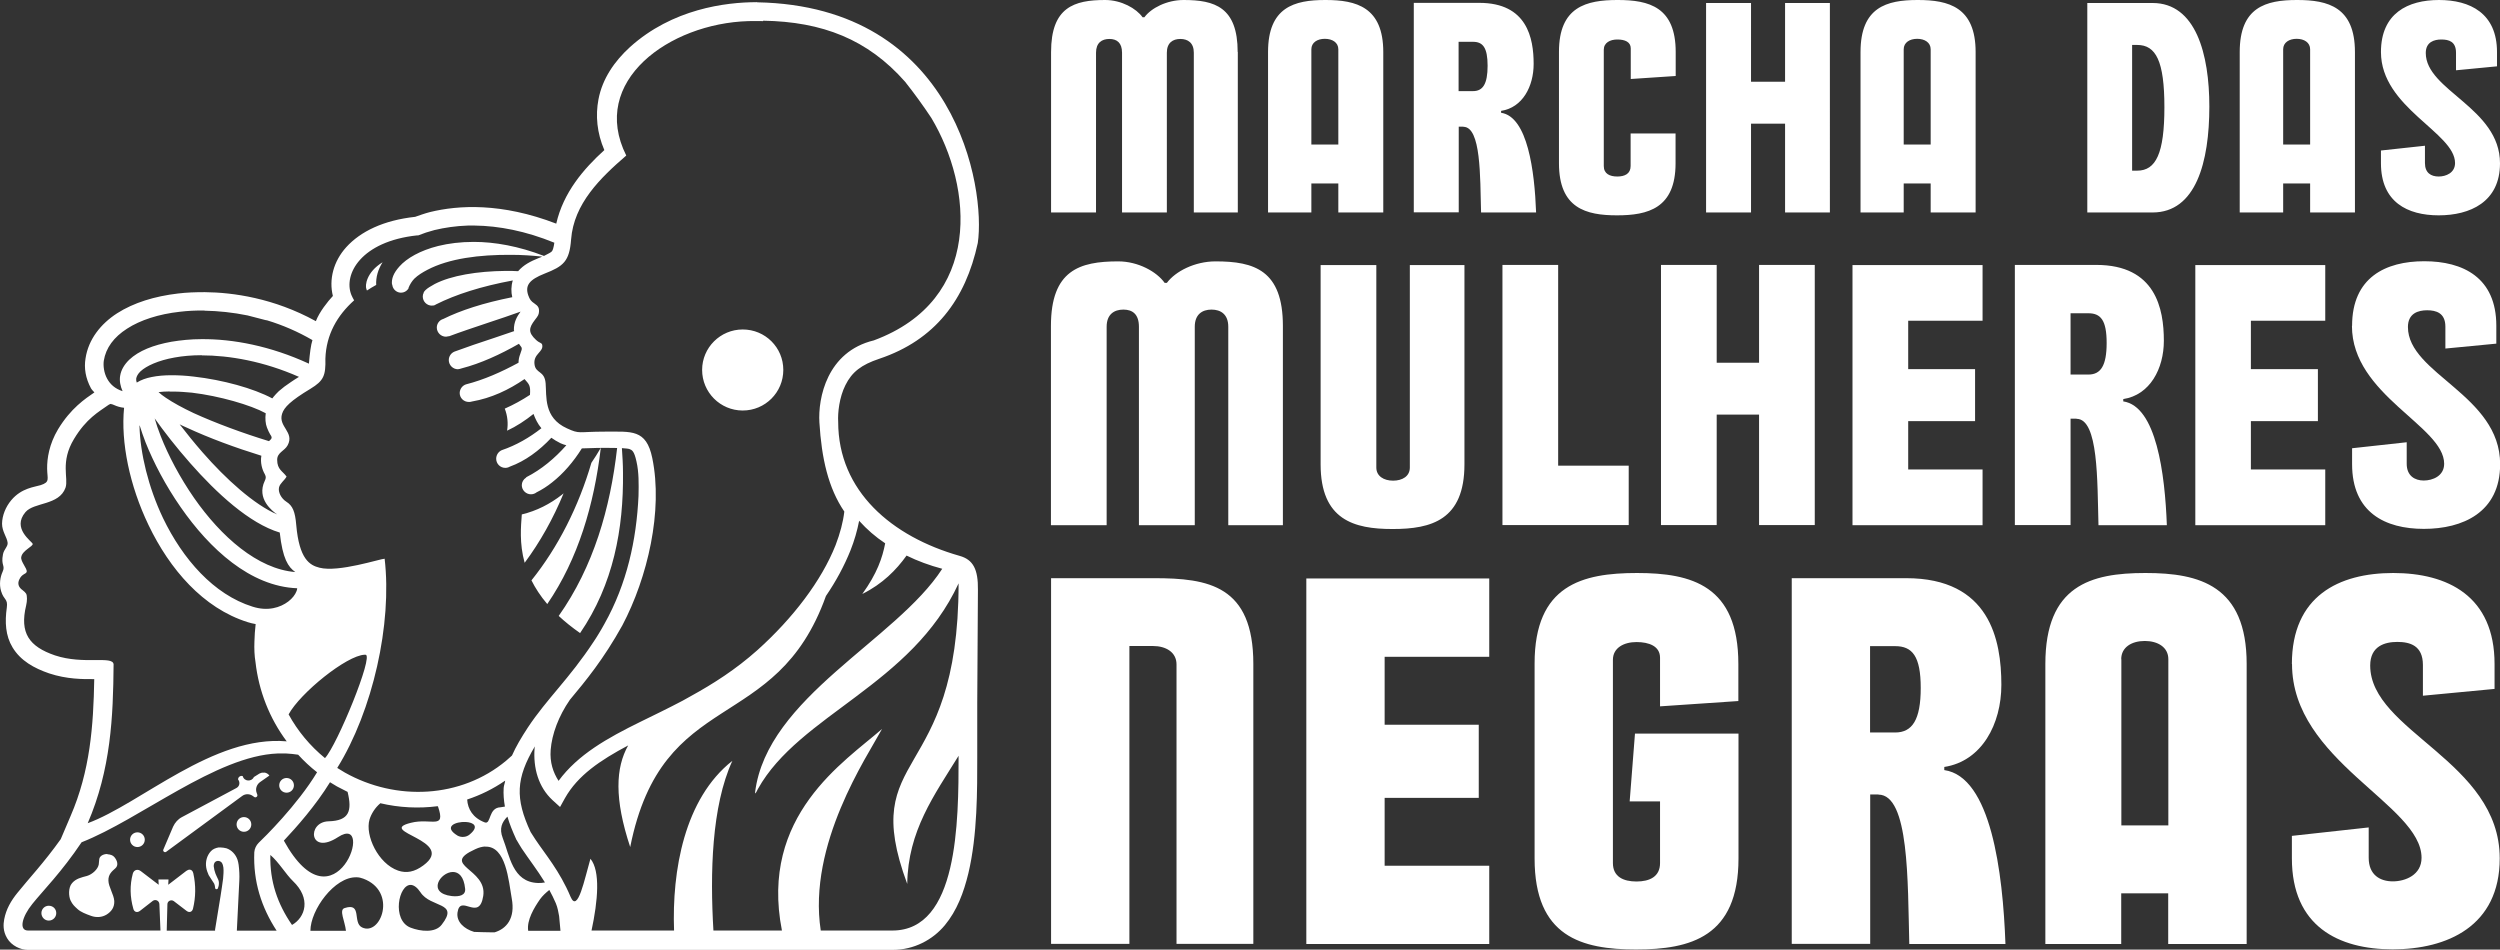 <?xml version="1.0" encoding="UTF-8"?>
<svg xmlns="http://www.w3.org/2000/svg" id="Camada_2" data-name="Camada 2" viewBox="0 0 183.55 69.72">
  <rect x="0" y="0" width="183.55" height="69.72" fill="#333333" stroke="none"/>
  <defs>
    <style>
      .cls-1 {
        fill: #fff;
      }
    </style>
  </defs>
  <g id="Camada_1-2" data-name="Camada 1">
    <g>
      <path class="cls-1" d="M55.58.14s-.02,0-.02.02c-2.28,0-6.2.49-9.31,3.3-1.13,1.03-2.02,2.31-2.31,3.83-.23,1.2-.11,2.47.43,3.73-1.52,1.38-3.01,3.11-3.53,5.4-4.03-1.55-7.19-1.36-9.27-.85-.39.1-.74.23-1.09.35-2.31.25-4.01,1.07-5.06,2.23-.94,1.04-1.28,2.37-.98,3.58-.39.42-.98,1.16-1.25,1.85-3.09-1.7-6.1-2.11-8.15-2.13-.68,0-1.34.02-1.98.1-1.7.2-3.24.67-4.46,1.45-1.21.78-2.11,1.92-2.32,3.31-.12.71,0,1.46.4,2.2.08.13.17.21.25.3-.68.47-1.73,1.16-2.67,2.71h0c-.65,1.09-.81,2.14-.8,2.89.01.77.23.98-.48,1.21-.44.14-1.39.2-2.15,1.1-.42.5-.67,1.13-.68,1.73,0,.58.37,1,.41,1.4.03.27-.27.48-.34.84-.17.85.19.81-.03,1.29-.18.4-.26.92-.11,1.42.21.69.51.54.42,1.21-.15,1.05-.1,2.06.42,2.92.59.98,1.58,1.53,2.69,1.91,1.29.43,2.5.43,3.31.42-.06,3.43-.3,6.74-1.74,10.06l-.72,1.69c-1.23,1.73-2.38,2.94-3.17,3.93-.49.6-.84,1.22-.98,1.95-.07.37-.1.87.21,1.39.33.56.99.86,1.53.86h63.48c1.58,0,2.95-.74,3.84-1.81.89-1.07,1.39-2.41,1.73-3.82.67-2.83.65-6.11.65-8.58v-3.95l.05-8.27c.02-1.5-.34-2.22-1.35-2.5-4.96-1.41-8.91-4.74-8.91-9.84-.04-.66.08-1.79.53-2.69.48-.97,1.17-1.5,2.49-1.94,4.08-1.37,6.33-4.33,7.23-8.5.59-4-1.59-17.4-16.2-17.67h0ZM56.03,1.52c4.35.07,7.68,1.37,10.42,4.48.68.86,1.32,1.74,1.93,2.66,3.04,5.09,3.8,13.35-4.22,16.33-3.45.83-4.11,4.25-4,6.03.16,2.63.65,4.81,1.83,6.54-.09.77-.31,1.6-.64,2.46-1.03,2.61-3.13,5.37-5.75,7.72-1.58,1.41-3.24,2.47-4.88,3.37-.21.11-.4.22-.61.34-1.06.56-2.1,1.06-3.1,1.55-2.42,1.19-4.58,2.4-6,4.33-.4-.62-.65-1.36-.58-2.27.09-1.16.58-2.48,1.41-3.68,1.16-1.39,2.46-2.96,3.85-5.46,1.86-3.52,3-8.43,2.2-12.29-.44-2.15-1.55-1.93-3.45-1.94-2.04,0-1.85.2-2.81-.24-1.73-.78-1.49-2.36-1.57-3.31-.08-.96-.75-.69-.82-1.42-.08-.75.68-.88.57-1.4-.05-.18-.17-.1-.46-.37-.58-.54-.53-.87-.08-1.46.24-.3.28-.39.3-.57.03-.3-.05-.45-.32-.63-.27-.18-.35-.29-.47-.62-.24-.72.09-1.14,1.2-1.58,1.39-.54,1.83-.9,1.95-2.51.2-2.63,2.15-4.52,4.05-6.16-2.73-5.45,3.15-9.7,8.97-9.87.37,0,.72-.01,1.07,0h0ZM34.86,16.56h-.02c1.77.02,3.76.4,5.86,1.26-.05.36-.12.57-.18.63-.05.07-.26.18-.58.34-1.87-.72-3.62-1.03-5.16-1.03-.97,0-1.84.11-2.61.3-1.32.33-2.31.9-2.85,1.51-.42.47-.59.89-.54,1.32h.02c.02.28.22.51.49.58.29.07.59-.07.72-.33h-.02c.11-.27.25-.49.43-.68.27-.26.6-.46.96-.65,1.58-.83,3.81-1.12,6.17-1.1.74,0,1.51.05,2.26.13-.1.04-.14.07-.27.11h0c-.59.24-1.09.49-1.5.96-.17,0-.34-.02-.5-.02-.14,0-.27,0-.42,0-2.09.02-4,.34-5.2.96-.31.17-.54.31-.67.44-.02.02-.02.03-.04.04-.04.05-.08.09-.1.13v.03c-.05.09-.07.18-.07.28,0,.37.3.67.67.67.04,0,.08-.02.12-.02l.02.02s.05-.03.08-.05c.03,0,.05-.02.08-.04,1.45-.73,3.32-1.33,5.64-1.76-.13.41-.13.85-.04,1.23-2.11.42-3.8.97-5.07,1.6-.28.08-.47.34-.47.63,0,.36.3.67.67.67.06,0,.13-.02.2-.04v.02c.85-.32,1.87-.66,3-1.04.73-.24,1.5-.5,2.28-.78-.25.34-.5.75-.49,1.35,0,.02.02.04.02.08-.48.16-.97.33-1.41.48-1.13.37-2.15.72-2.96,1.02-.26.1-.43.35-.43.63,0,.36.3.67.67.67.03,0,.07-.02.1-.02h.02c.06-.02.11-.03.17-.05,1.36-.35,2.81-1.01,4.19-1.8.04.06.08.11.13.18.17.17.02.36-.04.59-.07.18-.12.39-.12.62-1.25.68-2.56,1.26-3.86,1.59-.27.09-.45.34-.46.63,0,.37.3.66.67.66.08,0,.14,0,.22-.03,1.44-.25,2.72-.86,3.87-1.65.35.4.45.47.4,1.16-.58.38-1.19.72-1.85,1.01.2.52.26,1.07.17,1.62.69-.32,1.34-.75,1.94-1.23.13.35.3.72.58,1.05-.88.69-1.85,1.25-2.91,1.61h0c-.25.11-.41.36-.41.63,0,.37.3.67.67.67.11,0,.23-.03.33-.09,1.13-.41,2.16-1.17,3.05-2.12.2.14.42.28.67.4.15.07.28.11.43.15-.85.96-1.83,1.78-2.93,2.34-.02.02-.02.03-.03.04-.19.12-.31.33-.31.55,0,.37.31.67.67.67.15,0,.3-.05.41-.14.4-.2.78-.44,1.14-.73.83-.65,1.57-1.51,2.19-2.5.43,0,.8-.04,1.72-.04.36,0,.62,0,.87.01-.5,4.43-1.74,8.72-4.29,12.33.45.42.97.84,1.57,1.26,2.44-3.57,3.2-7.65,3.15-11.79,0-.59-.04-1.19-.08-1.79.28.02.48.04.56.07.17.07.34.12.51.91.18.78.17,1.65.15,2.53-.15,3.23-.85,6.45-2.5,9.39-.14.26-.29.51-.43.74-.12.2-.24.39-.37.58-1.79,2.72-3.42,4.17-4.83,6.3-.47.72-.87,1.39-1.16,2.05-.14.13-.29.26-.43.38-3.31,2.76-8.07,2.99-11.84.87-.19-.11-.38-.23-.56-.34,2.61-4.2,4.04-10.59,3.48-15.36-.3,0-3.39,1.02-4.78.66-.72-.18-1.49-.62-1.71-3.14-.08-.97-.26-1.41-.72-1.7-.38-.24-.63-.71-.54-1.07.08-.3.4-.5.55-.78-.28-.4-.69-.51-.69-1.23,0-.55.54-.64.77-1.07.52-.97-.71-1.36-.41-2.31.15-.48.63-.96,2.09-1.84.97-.59,1.12-.97,1.09-2.21.06-1.77.87-3.17,2.11-4.28-.07-.12-.14-.25-.2-.39-.61-1.51.7-3.94,4.83-4.38.03,0,.05,0,.08,0,.37-.15.77-.28,1.19-.39.75-.18,1.57-.3,2.44-.33.17,0,.34,0,.5,0h.02ZM28.08,19.26c-1.18.73-1.29,1.7-1.18,1.96.02.04.03.08.04.11.22-.15.45-.28.68-.41-.03-.57.14-1.14.46-1.65h0ZM15.02,22.81c1.02.02,2.09.13,3.16.35l1.31.34s.07.01.12.02c1.16.35,2.28.84,3.33,1.45-.12.37-.19.94-.26,1.73-2.82-1.3-5.58-1.82-7.89-1.8-.79,0-1.53.08-2.2.19-1.33.24-2.4.66-3.1,1.32-.34.33-.6.73-.67,1.19-.06.37.02.76.18,1.12-.56-.18-.91-.51-1.13-.91-.24-.43-.3-.96-.25-1.32.15-.95.74-1.74,1.71-2.36.97-.63,2.33-1.07,3.87-1.24.58-.07,1.19-.1,1.8-.09h0ZM54.53,24.19c-1.64,0-2.98,1.33-2.98,2.97s1.33,2.98,2.98,2.98,2.98-1.33,2.98-2.98-1.33-2.97-2.98-2.97h0ZM14.79,26.09c2.06,0,4.58.44,7.16,1.58-.21.13-.42.26-.59.38h0c-.35.23-.64.45-.89.67-.14.14-.28.28-.4.43-.02.03-.04.07-.08.1-1.38-.74-3.64-1.36-5.76-1.6-.57-.07-1.12-.1-1.64-.1s-1.01.04-1.45.13c-.41.08-.78.21-1.1.41-.04-.11-.05-.2-.04-.3.03-.15.11-.33.32-.53.42-.39,1.3-.8,2.49-1.01.6-.11,1.27-.17,2-.17h0ZM12.46,28.75c.1,0,.2,0,.3,0,.42,0,.87.04,1.33.08,2.02.24,4.33.91,5.42,1.51-.05.38-.02.77.09,1.05.08.21.16.37.24.51.18.25.11.3-.09.49-1.93-.59-3.93-1.33-5.53-2.06-.81-.38-1.52-.77-2.05-1.13-.21-.14-.39-.28-.53-.41.24-.03.52-.05.82-.05h0ZM8.16,29.67c.06,0,.13.03.22.07.2.09.44.17.73.2-.25,2.52.4,5.71,1.8,8.62,1.54,3.21,3.99,6.09,7.28,7.12.2.06.39.11.58.14-.05.43-.08.86-.09,1.29-.02.53,0,1.03.08,1.51.24,2.12,1.03,4.12,2.29,5.81-5.38-.47-10.72,4.58-14.61,6.01,1.7-3.94,1.87-7.81,1.9-11.67-.07-.65-2.19.05-4.3-.65-1.9-.65-2.61-1.64-2.12-3.67.08-.33.08-.71,0-.86-.04-.07-.15-.18-.26-.26-.3-.21-.39-.48-.24-.79.2-.43.5-.38.54-.56.05-.24-.46-.75-.4-1.08.08-.49.88-.78.84-.97-.05-.18-1.55-1.13-.53-2.33.63-.74,2.47-.48,2.94-1.79.24-.7-.41-1.88.63-3.59.9-1.49,1.79-1.97,2.54-2.5.08-.05.13-.07.2-.06h0ZM11.35,30.71c.68.96,1.58,2.12,2.62,3.3,1.92,2.18,4.33,4.42,6.57,5.09.21,1.93.62,2.53,1.14,2.9-2.76-.22-5.45-2.6-7.43-5.44-1.04-1.5-1.89-3.11-2.45-4.54-.18-.46-.33-.9-.45-1.32h0ZM13.16,31.14c.18.09.37.18.56.26,1.61.75,3.56,1.47,5.47,2.06-.09.49.05,1.01.25,1.35.12.21.07.34,0,.49-.63,1.32.56,2.23.91,2.47-1.68-.71-3.77-2.6-5.48-4.56-.62-.71-1.19-1.42-1.7-2.08h0ZM10.26,31.25h0c.12.39.26.79.42,1.21.6,1.51,1.48,3.19,2.58,4.77,2.13,3.07,5.12,5.83,8.56,5.96,0,.08-.02.15-.06.24-.09.23-.29.5-.59.73-.59.45-1.51.74-2.63.38-2.85-.89-5.12-3.49-6.57-6.5-1.08-2.27-1.68-4.76-1.73-6.8h0ZM44.11,32.88c-.22.38-.45.75-.69,1.1-.93,3.19-2.44,6.19-4.4,8.63.28.56.65,1.14,1.16,1.74,2.28-3.33,3.44-7.32,3.93-11.46h0ZM41.38,36.22s-.08.07-.12.1c-.87.68-1.86,1.19-2.95,1.45-.06.87-.19,2.11.21,3.55,1.13-1.52,2.1-3.25,2.86-5.1h0ZM63.09,38.25c.56.62,1.19,1.17,1.9,1.64-.2,1.05-.59,2.21-1.68,3.72,1.49-.74,2.5-1.77,3.25-2.82.81.4,1.68.72,2.62.97-3.39,5.25-12.86,9.41-13.74,16.4,0,.15.02.14.21-.24,3.03-5.44,11.29-7.62,14.73-15.09,0,14.84-7.44,12.15-3.77,22.07.05-3.9,1.98-6.51,3.77-9.41,0,4.92-.04,12.83-4.86,12.83h-5.26c-.97-6.33,3.39-12.75,4.5-14.8-2.76,2.41-9.01,6.35-7.35,14.8h-5.03c-.25-4.2-.14-9.12,1.39-12.46-3.53,2.78-4.44,8.07-4.28,12.46h-6.06c.47-2.18.66-4.37-.08-5.27-.43,1.47-.93,4.04-1.46,2.79-.8-1.9-1.85-3.11-2.59-4.22-.12-.18-.23-.36-.34-.53-1.15-2.47-1.08-3.95.31-6.29,0,.04-.02.09-.02.14-.11,1.45.28,2.85,1.32,3.81l.55.5.36-.65c.94-1.67,2.59-2.78,4.64-3.87-.92,1.64-1.03,3.9.15,7.46,2.37-11.85,10.69-8.14,14.37-18.43.75-1.1,1.35-2.22,1.8-3.34.29-.73.5-1.46.64-2.19h0ZM26.77,48.07h.07c.62.03-2.09,6.64-2.98,7.59-1.1-.9-2.01-2-2.67-3.21.85-1.57,4.26-4.33,5.58-4.38h0ZM20.69,55.32h.31c.3.02.59.04.89.09.42.46.89.9,1.39,1.29-1.46,2.42-3.9,4.81-4.29,5.18-.18.18-.3.43-.32.69-.09,2.16.53,4.06,1.64,5.76h-2.92v-.02c.06-1.22.12-2.44.18-3.65.02-.39,0-.78-.05-1.17-.02-.12-.04-.24-.08-.36-.13-.39-.43-.72-.82-.85-.14-.04-.29-.05-.43-.06h-.15c-.21.04-.42.12-.56.28-.29.31-.41.77-.34,1.19.03.19.1.38.18.56.12.21.27.4.4.62.05.11.07.24.08.36.04.08.17.08.2-.02.03-.06.04-.14.06-.21.02-.14.02-.29-.04-.42-.06-.15-.15-.29-.2-.44-.07-.18-.11-.36-.13-.55,0-.12.04-.27.14-.33.15-.1.36-.05.46.09.07.11.09.23.11.34.03.27,0,.55-.02.82-.05.43-.13.86-.19,1.29-.13.82-.26,1.63-.4,2.45v.08h-3.55l.05-1.94c0-.24.28-.37.47-.23l.94.72c.2.15.41.08.47-.17.2-.83.22-1.7.02-2.6-.04-.17-.14-.26-.27-.26-.08,0-.15.03-.24.09l-1.33,1.02.02-.39h-.74l.02.39-1.31-1c-.23-.18-.51-.1-.59.18-.23.85-.21,1.72.04,2.59.06.23.28.3.48.15l.95-.74c.2-.14.46-.01.48.23l.08,1.95H2.06c-.69,0-.46-1,.32-1.96.77-.96,2.15-2.34,3.61-4.52,4.29-1.68,9.88-6.35,14.4-6.52.1,0,.2,0,.3,0h0ZM19.39,56.73c-.05,0-.11,0-.16,0-.07.02-.13.04-.19.07l-.4.25c-.17.37-.72.33-.82-.07-.17-.06-.35.08-.34.25.17.21.11.51-.13.63l-3.99,2.13c-.29.15-.51.4-.65.7l-.72,1.69c-.05.12.1.24.21.16l5.58-4.1c.24-.18.57-.17.81.02l.07.05c.11.09.28-.03.23-.17l-.05-.14c-.1-.28,0-.59.24-.77l.7-.49c-.1-.13-.24-.21-.39-.22h0ZM21.04,57.12c-.3,0-.54.24-.54.54s.24.54.54.54.54-.24.54-.54-.24-.54-.54-.54h0ZM37.09,57.32c-.02.18-.1.35-.11.53-.03.46.01.91.09,1.37-.1.02-.21.04-.32.05-.91.03-.68,1.29-1.16,1.11-.87-.33-1.25-.98-1.29-1.68.97-.32,1.91-.78,2.78-1.38h0ZM24.21,57.42c.18.11.34.21.53.32.26.14.52.27.78.4.34,1.39.13,2.12-1.39,2.16-1.62.04-1.44,2.55.69,1.16,2.82-1.84-.2,7.13-3.98.26.94-1,2.34-2.58,3.39-4.29h0ZM27.91,58.97c1.39.33,2.83.4,4.23.22,0,.02,0,.02.02.03.59,1.73-.5.81-1.99,1.19-2.63.65,3.41,1.29.91,3.13-.65.48-1.23.59-1.85.38-1.47-.51-2.44-2.59-2.1-3.75.13-.43.42-.88.79-1.19h0ZM37.26,59.97c.15.52.37,1.06.63,1.63l.02.05.03.04c.11.2.24.4.36.6.54.81,1.14,1.57,1.71,2.5-.18.03-.36.05-.51.04-1.88-.06-2.08-2.02-2.59-3.3-.27-.71-.06-1.16.34-1.57h0ZM17.91,59.99c-.3,0-.54.24-.54.54s.24.54.54.54.54-.24.54-.54-.24-.54-.54-.54h0ZM34.2,60.35c.57.03,1.01.32.28.92-.24.21-.63.23-.89.08-1.08-.66-.13-1.04.61-1h0ZM10.09,61.11c-.3,0-.54.24-.54.54s.24.54.54.54.54-.24.54-.54-.24-.54-.54-.54h0ZM35.63,62.16c1.53-.05,1.71,2.5,1.94,3.79.28,1.48-.39,2.24-1.25,2.5-.11,0-.23,0-.34,0-.4,0-.78-.02-1.17-.03-.74-.22-1.31-.74-1.22-1.42.2-1.42,1.59.72,1.89-1.22.31-2.02-3.21-2.24-.59-3.43.27-.13.52-.19.74-.2h0ZM7.88,62.7c-.15,0-.3.04-.41.11-.24.17-.17.31-.22.66-.06.34-.46.72-.86.84-.41.11-.81.19-1.1.53-.29.33-.25.97-.11,1.27.15.31.28.42.52.64.23.21.59.35.98.49.38.14.81.12,1.16-.1.34-.22.57-.52.55-.99-.03-.47-.42-1.04-.43-1.49-.02-.46.26-.69.51-.91s.14-.57-.07-.82c-.11-.14-.31-.2-.51-.21h0ZM19.85,62.77c.61.52,1.15,1.43,1.65,1.91,1.36,1.29.92,2.67-.06,3.23-1.07-1.55-1.64-3.21-1.59-5.14h0ZM33.25,64.02c.42,0,.81.32.9,1.23.05.48-.41.6-.98.54-1.86-.22-.84-1.77.08-1.77h0ZM26.18,64.41c.17,0,.33.04.49.1,2.53.94,1.29,4.25-.09,3.58-.72-.35.04-1.85-1.28-1.42-.43.13.02.94.1,1.67h-2.61c0-1.53,1.77-3.98,3.39-3.93h0ZM30.18,64.97c.21.02.45.18.69.54.76,1.17,2.88.69,1.56,2.38-.47.62-1.55.5-2.28.22-1.41-.54-.89-3.21.03-3.14h0ZM40.33,65.34c.17.31.33.63.48.98.14.34.18.63.24.94l.1,1.08h-2.37c-.12-.78.44-1.7.87-2.32.18-.25.42-.47.68-.68h0ZM3.58,66.5c-.3,0-.54.24-.54.54s.24.55.54.55.55-.24.55-.55-.24-.54-.55-.54h0Z"></path>
      <path class="cls-1" d="M90.87,3.82c0-3.3-1.69-3.82-3.97-3.82-1.23,0-2.38.59-2.88,1.27h-.13c-.46-.65-1.56-1.27-2.75-1.27-2.28,0-3.97.53-3.97,3.82v11.78h3.3V3.87c0-.73.43-1.01.98-1.01s.93.28.93,1.01v11.73h3.29V3.87c0-.73.44-1.01.99-1.01s.99.28.99,1.01v11.73h3.23V3.82ZM96.28,15.6v-2.13h1.98v2.13h3.3V3.82c0-3.3-1.98-3.82-4.24-3.82h-.02c-2.28,0-4.2.53-4.2,3.82v11.78h3.18ZM96.28,3.62c0-.5.44-.77.99-.77s.99.27.99.77v6.99h-1.98V3.62ZM107.44,9.31c1.3,0,1.23,3.65,1.3,6.29h4.04c-.11-3.04-.62-7.03-2.57-7.32v-.14c1.58-.24,2.39-1.8,2.39-3.45,0-1.89-.48-4.48-3.99-4.48h-4.81v15.38h3.3v-6.29h.35ZM107.09,3.07h1.06c.72,0,1.07.42,1.07,1.76s-.35,1.86-1.07,1.86h-1.06v-3.62ZM118.75,2.9c.55,0,.98.18.98.65v2.25l3.3-.22v-1.76c0-3.3-1.95-3.82-4.26-3.82s-4.31.5-4.31,3.8v8.19c0,3.3,1.98,3.82,4.26,3.82s4.3-.52,4.3-3.82v-2.19h-3.3v2.39c0,.57-.43.77-.98.77s-.99-.2-.99-.77V3.65c0-.51.46-.75.99-.75h0ZM131.06,6h-2.5V.22h-3.3v15.38h3.3v-6.52h2.5v6.52h3.29V.22h-3.29v5.78ZM139.77,15.6v-2.13h1.98v2.13h3.3V3.82c0-3.3-1.98-3.82-4.24-3.82h-.02c-2.28,0-4.19.53-4.19,3.82v11.78h3.18ZM139.77,3.62c0-.5.44-.77.99-.77s.99.27.99.77v6.99h-1.98V3.62ZM153.25,15.6h4.79c3.18,0,4.17-3.69,4.17-7.78,0-3.84-.99-7.6-4.17-7.6h-4.79v15.38ZM156.54,3.3h.37c1.38,0,2,1.18,2,4.57s-.62,4.66-2,4.66h-.37V3.3ZM167.63,15.6v-2.13h1.98v2.13h3.29V3.82c0-3.3-1.97-3.82-4.24-3.82h-.02c-2.29,0-4.2.53-4.2,3.82v11.78h3.19ZM167.63,3.62c0-.5.44-.77.99-.77s.99.27.99.77v6.99h-1.98V3.62ZM174.81,3.82c0,4.09,5.44,5.91,5.44,8.15,0,.73-.68.99-1.2.99-.56,0-1.01-.26-1.01-.99v-1.27l-3.23.35v.94c0,2.85,1.95,3.82,4.24,3.82s4.5-.97,4.5-3.82c0-4.08-5.45-5.34-5.45-8.1,0-.81.62-.99,1.14-.99.56,0,1.08.15,1.08.97v1.29l3.01-.29v-1.05c0-2.85-1.98-3.82-4.26-3.82s-4.26.97-4.26,3.82h0Z"></path>
      <path class="cls-1" d="M94.19,23.93c0-4.09-2.1-4.74-4.94-4.74-1.53,0-2.95.73-3.58,1.58h-.16c-.58-.82-1.94-1.58-3.41-1.58-2.84,0-4.94.65-4.94,4.74v14.63h4.09v-14.57c0-.91.55-1.26,1.23-1.26s1.14.35,1.14,1.26v14.57h4.1v-14.57c0-.91.55-1.26,1.23-1.26s1.23.35,1.23,1.26v14.57h4.01v-14.63ZM103.51,19.46v14.87c0,.63-.54.96-1.23.96s-1.23-.34-1.23-.96v-14.87h-4.09v14.63c0,4.09,2.46,4.75,5.27,4.75h.03c2.83,0,5.26-.66,5.26-4.75v-14.63h-4.01ZM119.58,38.56v-4.37h-5.18v-14.74h-4.09v19.1h9.28ZM129.15,26.63h-3.11v-7.18h-4.09v19.1h4.09v-8.11h3.11v8.11h4.09v-19.1h-4.09v7.18ZM136.01,38.56h9.55v-4.09h-5.46v-3.55h4.91v-3.82h-4.91v-3.55h5.46v-4.09h-9.55v19.1ZM152.46,30.75c1.61,0,1.52,4.54,1.61,7.81h5.02c-.14-3.77-.77-8.73-3.2-9.09v-.17c1.96-.3,2.98-2.23,2.98-4.28,0-2.35-.6-5.57-4.96-5.57h-5.98v19.1h4.09v-7.81h.44ZM152.02,23h1.31c.91,0,1.34.52,1.34,2.18s-.43,2.32-1.34,2.32h-1.31v-4.51ZM161.18,38.56h9.54v-4.09h-5.46v-3.55h4.92v-3.82h-4.92v-3.55h5.46v-4.09h-9.54v19.1ZM172.68,23.93c0,5.08,6.77,7.35,6.77,10.12,0,.9-.85,1.23-1.5,1.23s-1.25-.34-1.25-1.23v-1.58l-4.01.44v1.17c0,3.55,2.43,4.75,5.27,4.75s5.6-1.2,5.6-4.75c0-5.08-6.77-6.63-6.77-10.07,0-1.01.76-1.23,1.41-1.23s1.34.19,1.34,1.2v1.61l3.74-.36v-1.31c0-3.55-2.45-4.74-5.29-4.74s-5.3,1.19-5.3,4.74h0Z"></path>
      <path class="cls-1" d="M92.02,48.75c0-5.76-3.3-6.3-7.29-6.3h-7.56v26.85h5.75v-21.87h1.73c.96,0,1.73.46,1.73,1.35v20.52h5.64v-20.56ZM95.91,69.31h13.43v-5.75h-7.68v-4.98h6.91v-5.37h-6.91v-4.99h7.68v-5.75h-13.43v26.85ZM119.65,58.84h2.23v4.53c0,1-.77,1.35-1.73,1.35s-1.73-.35-1.73-1.35v-14.93c0-.88.81-1.3,1.73-1.3s1.73.3,1.73,1.15v3.57l5.75-.39v-2.72c0-5.76-3.42-6.68-7.44-6.68s-7.52.88-7.52,6.64v14.32c0,5.75,3.45,6.68,7.45,6.68s7.52-.92,7.52-6.68v-9.17h-7.6l-.39,4.98ZM137.91,58.34c2.27,0,2.15,6.37,2.27,10.97h7.06c-.19-5.29-1.07-12.28-4.49-12.77v-.23c2.76-.43,4.19-3.15,4.19-6.03,0-3.3-.85-7.83-6.99-7.83h-8.4v26.85h5.76v-10.97h.61ZM137.3,47.44h1.84c1.26,0,1.88.73,1.88,3.07s-.62,3.27-1.88,3.27h-1.84v-6.33ZM155.74,69.31v-3.72h3.45v3.72h5.76v-20.56c0-5.76-3.46-6.68-7.41-6.68h-.04c-4,0-7.33.92-7.33,6.68v20.56h5.57ZM155.74,48.4c0-.88.77-1.34,1.73-1.34s1.73.46,1.73,1.34v12.2h-3.45v-12.2ZM168.28,48.75c0,7.13,9.51,10.32,9.51,14.23,0,1.26-1.19,1.73-2.11,1.73s-1.77-.46-1.77-1.73v-2.23l-5.64.62v1.65c0,4.98,3.41,6.68,7.4,6.68s7.86-1.69,7.86-6.68c0-7.14-9.51-9.32-9.51-14.16,0-1.42,1.07-1.73,1.99-1.73s1.88.26,1.88,1.69v2.26l5.26-.5v-1.83c0-4.99-3.45-6.68-7.44-6.68s-7.44,1.69-7.44,6.68h0Z"></path>
    </g>
  </g>
</svg>
